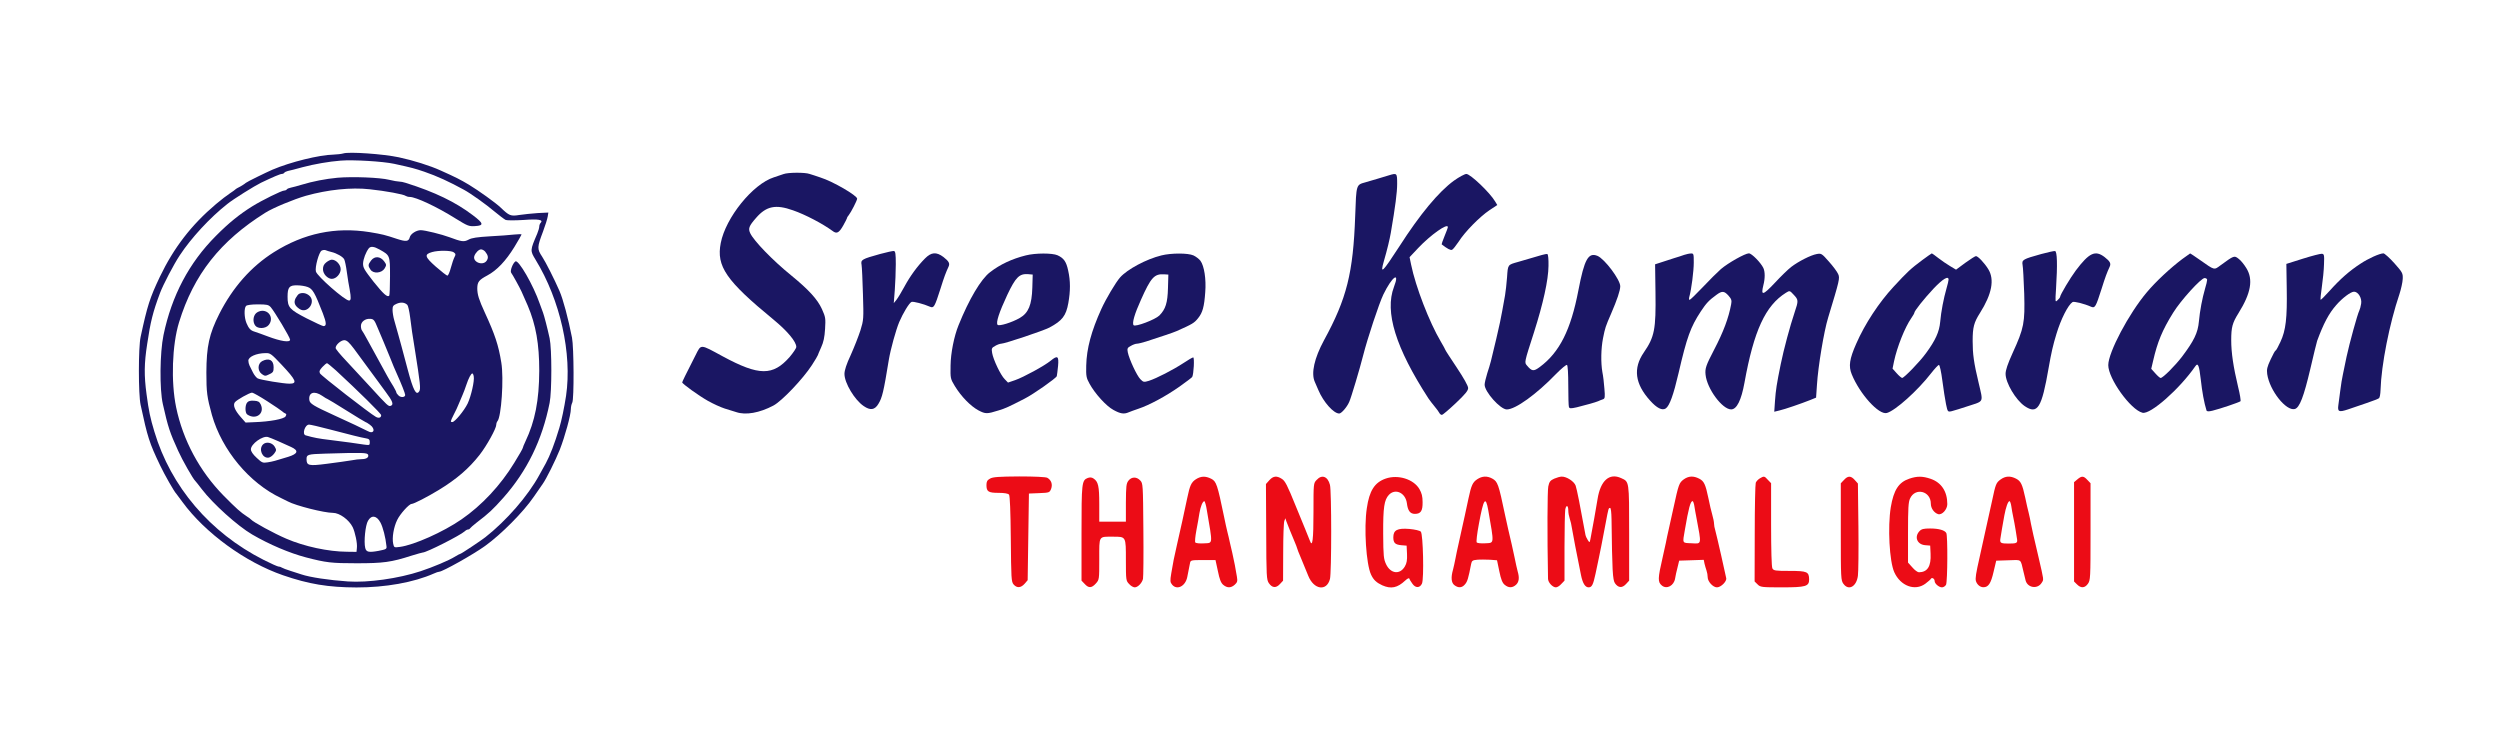<svg width="180" height="54" viewBox="0 0 180 54" fill="none" xmlns="http://www.w3.org/2000/svg">
<path d="M56.421 12.531C56.293 12.571 55.983 12.679 55.718 12.768C54.203 13.251 52.25 15.665 51.894 17.498C51.565 19.174 52.277 20.209 55.7 23.018C56.703 23.846 57.333 24.605 57.333 24.979C57.333 25.078 57.114 25.393 56.859 25.699C55.645 27.078 54.65 27.069 52.04 25.659C50.37 24.753 50.497 24.762 50.078 25.58C49.384 26.941 49.119 27.483 49.119 27.532C49.119 27.631 50.306 28.488 50.972 28.863C51.337 29.069 51.875 29.316 52.177 29.414C52.478 29.503 52.852 29.621 53.007 29.671C53.692 29.907 54.687 29.73 55.69 29.198C56.302 28.872 57.826 27.266 58.456 26.29C58.693 25.925 58.885 25.6 58.885 25.571C58.885 25.551 58.994 25.295 59.122 25.009C59.295 24.634 59.369 24.279 59.405 23.688C59.451 22.919 59.442 22.84 59.177 22.249C58.857 21.549 58.228 20.859 56.95 19.815C55.636 18.75 54.285 17.351 54.02 16.799C53.856 16.454 53.92 16.276 54.449 15.675C55.179 14.837 55.855 14.7 57.096 15.143C57.981 15.448 59.232 16.109 59.934 16.621C60.236 16.858 60.4 16.779 60.701 16.257C60.856 15.981 60.984 15.734 60.984 15.705C60.984 15.665 61.039 15.567 61.112 15.488C61.276 15.281 61.714 14.433 61.714 14.305C61.714 14.079 59.971 13.063 59.067 12.778C58.794 12.679 58.438 12.571 58.282 12.521C57.945 12.403 56.74 12.413 56.421 12.531Z" fill="#1A1663"/>
<path d="M100.001 12.623C99.6 12.751 98.778 12.988 98.313 13.126C97.638 13.313 97.656 13.264 97.574 15.55C97.428 19.651 96.971 21.494 95.328 24.5C94.635 25.781 94.388 26.865 94.662 27.486C94.726 27.634 94.845 27.91 94.927 28.097C95.292 28.954 96.022 29.773 96.424 29.773C96.579 29.773 96.98 29.319 97.145 28.935C97.272 28.669 97.911 26.53 98.149 25.584C98.468 24.332 99.29 21.858 99.6 21.208C100.23 19.907 100.814 19.493 100.366 20.656C99.682 22.45 100.485 25.042 102.849 28.688C102.94 28.826 103.141 29.083 103.287 29.26C103.442 29.447 103.597 29.654 103.634 29.733C103.67 29.812 103.752 29.871 103.816 29.871C103.88 29.871 104.327 29.487 104.82 29.023C105.496 28.383 105.706 28.127 105.706 27.939C105.706 27.782 105.395 27.23 104.884 26.461C104.437 25.791 104.063 25.219 104.063 25.189C104.063 25.17 103.917 24.894 103.734 24.588C102.913 23.199 101.927 20.656 101.599 19.049L101.489 18.517L102.11 17.857C102.995 16.92 104.245 16.033 104.245 16.349C104.245 16.398 104.136 16.694 104.008 16.999C103.88 17.315 103.789 17.571 103.798 17.591C104.2 17.906 104.437 18.034 104.547 17.985C104.62 17.955 104.829 17.689 105.021 17.403C105.468 16.694 106.536 15.61 107.239 15.136L107.805 14.762L107.65 14.506C107.266 13.855 105.861 12.525 105.578 12.525C105.459 12.525 105.058 12.742 104.683 13.008C103.588 13.806 102.247 15.412 100.75 17.748C99.527 19.631 99.353 19.798 99.636 18.813C99.883 17.965 100.056 17.236 100.138 16.763C100.467 14.841 100.595 13.855 100.595 13.234C100.595 12.456 100.585 12.446 100.001 12.623Z" fill="#1A1663"/>
<path d="M63.365 18.288C62.051 18.653 61.96 18.702 62.033 19.067C62.06 19.234 62.106 20.19 62.133 21.196C62.188 22.98 62.179 23.039 61.951 23.788C61.814 24.212 61.504 25 61.257 25.552C60.947 26.212 60.801 26.666 60.801 26.922C60.801 27.573 61.531 28.795 62.188 29.238C62.663 29.563 62.973 29.524 63.238 29.09C63.521 28.637 63.621 28.203 63.995 25.907C64.123 25.138 64.506 23.758 64.744 23.187C65.017 22.546 65.465 21.807 65.629 21.738C65.748 21.689 66.487 21.876 66.98 22.093C67.235 22.191 67.299 22.093 67.71 20.801C67.984 19.924 68.102 19.619 68.294 19.205C68.403 18.968 68.33 18.82 67.929 18.505C67.418 18.121 67.053 18.15 66.596 18.613C66.058 19.155 65.528 19.875 65.109 20.654C64.908 21.028 64.652 21.452 64.543 21.59L64.351 21.826L64.424 20.9C64.461 20.387 64.497 19.54 64.497 19.027C64.497 18.268 64.47 18.091 64.36 18.071C64.287 18.061 63.84 18.16 63.365 18.288Z" fill="#1A1663"/>
<path d="M146.967 18.291C145.653 18.656 145.561 18.705 145.625 19.07C145.662 19.237 145.707 20.174 145.744 21.149C145.799 23.239 145.735 23.613 144.904 25.427C144.557 26.195 144.402 26.649 144.402 26.915C144.402 27.565 145.132 28.797 145.78 29.241C146.702 29.862 147.003 29.389 147.505 26.471C147.697 25.377 147.816 24.855 148.062 24.047C148.382 22.982 148.902 21.957 149.221 21.75C149.322 21.681 150.052 21.859 150.581 22.095C150.837 22.194 150.901 22.095 151.311 20.804C151.585 19.927 151.704 19.622 151.895 19.208C152.005 18.971 151.932 18.823 151.53 18.508C150.855 17.995 150.426 18.192 149.459 19.474C149.066 19.996 148.327 21.238 148.327 21.376C148.327 21.415 148.245 21.524 148.144 21.612C147.971 21.78 147.971 21.77 148.035 20.775C148.144 19.05 148.117 18.104 147.962 18.074C147.889 18.064 147.442 18.163 146.967 18.291Z" fill="#1A1663"/>
<path d="M73.853 18.39C72.868 18.636 72.001 19.04 71.279 19.602C70.632 20.095 69.774 21.534 69.016 23.416C68.697 24.195 68.45 25.427 68.441 26.314C68.423 27.25 68.432 27.27 68.751 27.802C69.208 28.551 69.883 29.241 70.449 29.547C70.96 29.813 71.061 29.813 71.909 29.547C72.375 29.409 72.63 29.29 73.762 28.709C74.392 28.393 76.044 27.23 76.089 27.082C76.108 27.014 76.144 26.688 76.181 26.343C76.245 25.634 76.144 25.565 75.651 25.969C75.213 26.334 73.689 27.161 73.096 27.368L72.576 27.546L72.338 27.299C72.046 27.014 71.517 25.9 71.435 25.417C71.38 25.092 71.398 25.042 71.654 24.904C71.8 24.816 72.001 24.747 72.083 24.747C72.338 24.747 75.131 23.81 75.56 23.584C76.482 23.091 76.756 22.736 76.92 21.82C77.075 20.952 77.075 20.213 76.911 19.493C76.774 18.833 76.591 18.587 76.144 18.38C75.77 18.212 74.547 18.212 73.853 18.39ZM74.328 20.706C74.291 21.948 74.054 22.529 73.424 22.894C72.859 23.219 71.937 23.505 71.827 23.387C71.69 23.239 71.937 22.49 72.521 21.238C73.132 19.947 73.397 19.691 74.036 19.74L74.355 19.769L74.328 20.706Z" fill="#1A1663"/>
<path d="M83.62 18.39C82.534 18.656 81.156 19.395 80.645 19.977C80.334 20.331 79.641 21.494 79.303 22.234C78.573 23.84 78.235 25.102 78.208 26.324C78.189 27.083 78.217 27.211 78.445 27.625C78.838 28.344 79.65 29.241 80.17 29.517C80.672 29.793 80.927 29.833 81.265 29.685C81.384 29.636 81.703 29.517 81.968 29.429C82.744 29.172 83.948 28.522 84.916 27.842C85.4 27.497 85.82 27.181 85.838 27.142C85.947 26.955 86.011 25.733 85.911 25.733C85.856 25.733 85.537 25.92 85.199 26.146C84.46 26.63 83.273 27.241 82.725 27.418C82.36 27.526 82.324 27.526 82.105 27.3C81.849 27.043 81.302 25.861 81.201 25.368C81.147 25.092 81.174 25.033 81.42 24.905C81.566 24.816 81.767 24.747 81.849 24.747C81.941 24.747 82.233 24.678 82.516 24.589C83.556 24.254 84.496 23.939 84.715 23.84C85.865 23.328 85.984 23.259 86.267 22.904C86.586 22.51 86.705 22.086 86.778 21.031C86.851 20.095 86.705 19.149 86.431 18.774C86.331 18.646 86.102 18.469 85.929 18.39C85.537 18.212 84.332 18.212 83.62 18.39ZM84.094 20.745C84.067 21.81 83.921 22.263 83.474 22.717C83.173 23.012 81.749 23.554 81.621 23.416C81.493 23.278 81.685 22.608 82.15 21.583C82.862 19.987 83.109 19.711 83.802 19.75L84.122 19.77L84.094 20.745Z" fill="#1A1663"/>
<path d="M111 18.363C110.68 18.452 110.023 18.649 109.311 18.856C108.545 19.073 108.572 19.033 108.508 19.96C108.472 20.423 108.408 21.014 108.362 21.27C108.316 21.527 108.225 22.029 108.161 22.384C108.106 22.739 107.915 23.626 107.741 24.355C107.34 26.07 107.312 26.169 107.084 26.869C106.984 27.194 106.893 27.568 106.893 27.697C106.893 28.209 108.024 29.48 108.49 29.48C109.11 29.48 110.625 28.387 112.022 26.938C112.414 26.543 112.77 26.238 112.825 26.277C112.88 26.317 112.916 26.888 112.916 27.756C112.916 28.534 112.935 29.234 112.962 29.303C113.008 29.421 113.099 29.421 113.537 29.323C114.249 29.145 114.842 28.978 115.061 28.889C115.161 28.84 115.317 28.781 115.408 28.751C115.554 28.702 115.572 28.613 115.517 27.982C115.49 27.588 115.426 27.046 115.371 26.79C115.253 26.11 115.271 25.095 115.417 24.355C115.572 23.587 115.59 23.527 116.001 22.581C116.43 21.586 116.658 20.916 116.658 20.61C116.658 20.137 115.536 18.639 115.015 18.422C114.358 18.156 114.075 18.659 113.646 20.896C113.099 23.754 112.287 25.37 110.863 26.425C110.425 26.75 110.297 26.741 109.95 26.327C109.749 26.09 109.731 26.149 110.443 23.941C111.109 21.852 111.483 20.157 111.492 19.142C111.502 18.659 111.465 18.304 111.41 18.294C111.365 18.274 111.173 18.314 111 18.363Z" fill="#1A1663"/>
<path d="M121.266 18.35C121.12 18.409 120.792 18.507 120.536 18.586C120.29 18.665 119.879 18.793 119.624 18.882L119.167 19.03L119.195 21.07C119.231 23.701 119.131 24.253 118.355 25.377C117.57 26.52 117.716 27.634 118.802 28.836C119.295 29.388 119.678 29.576 119.934 29.408C120.208 29.221 120.491 28.432 120.856 26.865C121.458 24.263 121.723 23.544 122.453 22.43C122.855 21.819 123.046 21.622 123.585 21.228C123.986 20.932 124.141 20.942 124.452 21.287C124.662 21.523 124.698 21.632 124.643 21.908C124.461 22.893 124.087 23.898 123.411 25.19C122.827 26.313 122.754 26.53 122.8 26.974C122.9 27.989 124.005 29.477 124.643 29.477C125.045 29.477 125.374 28.817 125.602 27.555C126.277 23.81 127.108 22.006 128.586 21.08C128.86 20.912 128.86 20.912 129.143 21.218C129.49 21.582 129.499 21.651 129.216 22.479C128.878 23.485 128.431 25.15 128.212 26.224C127.92 27.654 127.856 28.087 127.801 28.846L127.747 29.645L128.112 29.556C128.504 29.467 129.681 29.063 130.348 28.797L130.758 28.629L130.822 27.693C130.904 26.382 131.324 23.849 131.625 22.873C132.447 20.163 132.483 20.025 132.346 19.73C132.273 19.562 131.981 19.168 131.68 18.833C131.169 18.251 131.133 18.231 130.804 18.291C130.375 18.369 129.499 18.813 128.97 19.217C128.75 19.384 128.212 19.907 127.774 20.38C126.925 21.277 126.77 21.316 126.962 20.538C127.089 20.055 127.089 19.562 126.962 19.296C126.779 18.911 126.122 18.241 125.921 18.241C125.647 18.241 124.424 18.931 123.904 19.375C123.658 19.591 123.074 20.173 122.599 20.676C122.124 21.178 121.695 21.592 121.65 21.592C121.604 21.592 121.595 21.494 121.632 21.366C121.778 20.863 121.951 19.523 121.951 18.902C121.951 18.281 121.942 18.241 121.75 18.251C121.632 18.251 121.422 18.3 121.266 18.35Z" fill="#1A1663"/>
<path d="M138.417 18.716C137.55 19.366 137.367 19.534 136.327 20.657C135.286 21.781 134.273 23.319 133.652 24.738C133.16 25.852 133.087 26.364 133.324 26.946C133.899 28.365 135.277 29.892 135.852 29.735C136.464 29.567 138.07 28.128 139.046 26.867C139.302 26.541 139.548 26.275 139.603 26.275C139.658 26.275 139.767 26.758 139.85 27.409C139.932 28.03 140.05 28.799 140.114 29.104C140.233 29.656 140.233 29.666 140.516 29.607C140.671 29.567 141.228 29.4 141.757 29.222C142.861 28.858 142.798 29.006 142.46 27.557C142.113 26.108 142.031 25.497 142.031 24.551C142.031 23.565 142.122 23.22 142.56 22.53C143.418 21.17 143.619 20.125 143.153 19.376C142.88 18.933 142.414 18.44 142.268 18.44C142.213 18.44 141.867 18.657 141.502 18.923L140.835 19.416L140.406 19.159C140.169 19.021 139.786 18.755 139.557 18.578C139.32 18.391 139.11 18.243 139.092 18.243C139.074 18.243 138.763 18.46 138.417 18.716ZM140.297 20.135C140.297 20.204 140.233 20.48 140.151 20.756C139.941 21.485 139.758 22.441 139.694 23.171C139.631 23.89 139.348 24.511 138.672 25.428C138.225 26.049 137.102 27.202 136.956 27.212C136.911 27.212 136.728 27.064 136.564 26.877L136.263 26.541L136.372 26.009C136.591 24.984 137.148 23.575 137.613 22.905C137.732 22.737 137.833 22.56 137.833 22.52C137.833 22.392 138.508 21.535 139.22 20.776C139.886 20.076 140.297 19.83 140.297 20.135Z" fill="#1A1663"/>
<path d="M157.125 18.65C156.249 19.31 155.217 20.276 154.579 21.035C153.283 22.563 151.795 25.372 151.795 26.288C151.795 27.264 153.401 29.502 154.259 29.718C154.825 29.866 156.933 28.003 158.065 26.367C158.257 26.091 158.339 26.308 158.457 27.333C158.549 28.181 158.695 28.999 158.868 29.551C158.896 29.63 159.014 29.639 159.297 29.57C159.827 29.442 161.223 28.969 161.314 28.89C161.351 28.861 161.278 28.388 161.141 27.846C160.803 26.426 160.648 25.401 160.648 24.495C160.648 23.568 160.73 23.253 161.168 22.553C162.072 21.104 162.245 20.119 161.734 19.301C161.579 19.044 161.332 18.739 161.177 18.63C160.867 18.384 160.849 18.394 159.89 19.094C159.398 19.458 159.48 19.478 158.384 18.709C158.019 18.453 157.709 18.246 157.691 18.246C157.682 18.246 157.426 18.433 157.125 18.65ZM158.914 20.148C158.914 20.227 158.85 20.503 158.768 20.769C158.558 21.498 158.394 22.356 158.321 23.144C158.248 23.962 157.974 24.524 157.116 25.668C156.605 26.338 155.729 27.215 155.564 27.215C155.519 27.215 155.345 27.067 155.19 26.89L154.889 26.555L155.026 25.973C155.336 24.623 155.683 23.775 156.468 22.514C157.015 21.627 158.476 20.02 158.731 20.02C158.832 20.02 158.914 20.079 158.914 20.148Z" fill="#1A1663"/>
<path d="M165.804 18.626L164.618 19.001L164.645 20.765C164.681 22.904 164.581 23.791 164.189 24.619C164.033 24.964 163.878 25.24 163.842 25.24C163.805 25.24 163.65 25.525 163.486 25.88C163.23 26.422 163.194 26.6 163.239 26.935C163.413 28.117 164.599 29.616 165.229 29.448C165.567 29.349 165.868 28.581 166.343 26.56C166.571 25.585 166.79 24.668 166.835 24.54C167.292 23.298 167.675 22.569 168.214 21.958C168.643 21.465 169.254 21.002 169.491 21.002C169.792 21.002 170.075 21.475 170.002 21.869C169.975 22.056 169.911 22.283 169.866 22.372C169.738 22.618 169.163 24.707 168.953 25.683C168.852 26.166 168.734 26.748 168.688 26.964C168.633 27.181 168.551 27.713 168.496 28.147C168.442 28.581 168.378 29.044 168.36 29.182C168.296 29.645 168.405 29.695 169.053 29.478C169.373 29.369 169.984 29.162 170.413 29.014C170.842 28.867 171.235 28.719 171.289 28.669C171.344 28.63 171.39 28.364 171.399 28.078C171.454 26.265 172.038 23.308 172.759 21.179C172.877 20.814 172.987 20.322 172.996 20.085C173.014 19.671 172.978 19.612 172.385 18.942C172.038 18.557 171.682 18.242 171.609 18.242C171.344 18.242 170.523 18.607 169.948 18.991C169.172 19.494 168.478 20.105 167.739 20.933C167.401 21.307 167.109 21.603 167.082 21.583C167.064 21.553 167.1 21.14 167.173 20.657C167.246 20.164 167.319 19.434 167.328 19.03C167.356 18.35 167.337 18.291 167.173 18.271C167.073 18.262 166.461 18.419 165.804 18.626Z" fill="#1A1663"/>
<path d="M71.281 34.461C71.08 34.569 71.025 34.677 71.025 34.924C71.025 35.397 71.162 35.486 71.902 35.486C72.331 35.486 72.586 35.535 72.65 35.614C72.714 35.703 72.76 36.797 72.778 38.807C72.805 41.655 72.814 41.882 72.978 42.079C73.216 42.355 73.499 42.336 73.773 42.03L73.992 41.774L74.037 38.659L74.083 35.535L74.822 35.505C75.552 35.476 75.57 35.466 75.68 35.2C75.799 34.875 75.698 34.569 75.406 34.401C75.306 34.342 74.475 34.303 73.38 34.303C71.92 34.313 71.473 34.342 71.281 34.461Z" fill="#EC0C16"/>
<path d="M78.316 34.414C77.887 34.582 77.869 34.769 77.869 38.406V41.806L78.097 42.043C78.38 42.358 78.599 42.348 78.9 42.013C79.147 41.737 79.147 41.727 79.147 40.249C79.147 38.544 79.083 38.642 80.133 38.642C81.082 38.642 81.064 38.603 81.064 40.328C81.064 41.767 81.073 41.816 81.292 42.043C81.41 42.181 81.593 42.289 81.702 42.289C81.921 42.289 82.223 41.983 82.296 41.678C82.323 41.55 82.341 39.953 82.323 38.13C82.296 34.877 82.296 34.798 82.095 34.592C81.839 34.316 81.474 34.316 81.246 34.611C81.091 34.818 81.073 34.996 81.064 36.198V37.558H80.105H79.147V36.297C79.147 34.996 79.074 34.68 78.736 34.454C78.608 34.365 78.481 34.355 78.316 34.414Z" fill="#EC0C16"/>
<path d="M86.101 34.509C85.773 34.726 85.672 34.943 85.481 35.859C85.271 36.875 85.006 38.067 84.76 39.142C84.541 40.088 84.44 40.6 84.331 41.28C84.239 41.832 84.249 41.921 84.394 42.098C84.741 42.512 85.344 42.217 85.481 41.556C85.535 41.28 85.572 41.113 85.681 40.541C85.718 40.334 85.764 40.324 86.621 40.324H87.516L87.689 41.123C87.808 41.714 87.908 41.97 88.073 42.108C88.356 42.345 88.629 42.345 88.903 42.098C89.086 41.931 89.113 41.842 89.058 41.527C88.976 41.004 88.848 40.344 88.73 39.831C88.675 39.585 88.593 39.23 88.547 39.043C88.511 38.856 88.429 38.521 88.374 38.304C88.319 38.087 88.21 37.594 88.136 37.22C87.653 34.894 87.58 34.657 87.206 34.47C86.795 34.263 86.466 34.273 86.101 34.509ZM86.895 36.747C87.324 39.27 87.343 39.082 86.685 39.122C86.393 39.142 86.11 39.112 86.065 39.063C86.019 39.013 86.056 38.639 86.138 38.195C86.22 37.772 86.32 37.21 86.357 36.953C86.439 36.461 86.594 36.086 86.713 36.086C86.749 36.086 86.841 36.382 86.895 36.747Z" fill="#EC0C16"/>
<path d="M91.395 34.574L91.148 34.85L91.167 38.29C91.176 41.513 91.194 41.749 91.358 41.986C91.596 42.331 91.87 42.361 92.152 42.055L92.381 41.809L92.39 39.759C92.39 38.635 92.426 37.62 92.472 37.511L92.545 37.314L92.609 37.511C92.718 37.797 93.01 38.536 93.211 39C93.302 39.217 93.385 39.423 93.385 39.453C93.385 39.492 93.521 39.837 93.695 40.242C93.859 40.636 94.087 41.188 94.197 41.464C94.598 42.459 95.52 42.597 95.757 41.69C95.876 41.257 95.876 35.343 95.757 34.91C95.602 34.298 95.173 34.141 94.799 34.555C94.571 34.791 94.571 34.801 94.571 36.841C94.571 38.862 94.498 39.453 94.315 38.941C94.261 38.803 94.115 38.428 93.978 38.103C93.713 37.462 93.594 37.157 93.311 36.477C92.673 34.9 92.527 34.624 92.289 34.476C91.924 34.239 91.669 34.269 91.395 34.574Z" fill="#EC0C16"/>
<path d="M99.772 34.457C98.977 34.733 98.594 35.324 98.412 36.586C98.192 38.015 98.366 40.617 98.713 41.366C98.895 41.76 99.105 41.947 99.525 42.144C100.155 42.42 100.611 42.331 101.177 41.799C101.35 41.642 101.451 41.592 101.478 41.671C101.496 41.74 101.606 41.908 101.706 42.046C101.925 42.351 102.236 42.341 102.382 42.016C102.537 41.681 102.464 38.458 102.3 38.281C102.227 38.202 101.88 38.123 101.478 38.084C100.611 38.015 100.319 38.163 100.319 38.685C100.319 39.089 100.447 39.217 100.912 39.257L101.277 39.286L101.305 39.877C101.323 40.331 101.287 40.548 101.15 40.784C100.794 41.395 100.127 41.316 99.799 40.627C99.625 40.252 99.598 40.055 99.589 38.438C99.58 36.526 99.662 35.994 100 35.63C100.465 35.137 101.195 35.482 101.296 36.231C101.36 36.773 101.533 36.999 101.871 36.999C102.3 36.999 102.436 36.783 102.427 36.152C102.427 35.738 102.363 35.501 102.199 35.215C101.779 34.496 100.657 34.151 99.772 34.457Z" fill="#EC0C16"/>
<path d="M106.362 34.505C106.034 34.721 105.933 34.938 105.732 35.884C105.659 36.239 105.541 36.791 105.468 37.116C105.395 37.442 105.304 37.885 105.249 38.102C105.203 38.319 105.103 38.782 105.021 39.137C104.938 39.492 104.838 39.975 104.792 40.221C104.747 40.468 104.665 40.822 104.619 41.01C104.455 41.571 104.491 41.966 104.719 42.133C105.002 42.35 105.276 42.33 105.486 42.064C105.65 41.877 105.723 41.64 105.924 40.596C105.97 40.369 106.034 40.33 106.371 40.3C106.581 40.28 106.983 40.29 107.266 40.3L107.786 40.339L107.95 41.128C108.069 41.709 108.169 41.966 108.334 42.103C108.617 42.34 108.89 42.34 109.155 42.103C109.365 41.906 109.411 41.611 109.274 41.148C109.228 40.99 109.128 40.527 109.046 40.123C108.881 39.344 108.817 39.068 108.589 38.102C108.516 37.777 108.416 37.314 108.361 37.067C107.896 34.84 107.832 34.672 107.439 34.455C107.074 34.258 106.718 34.268 106.362 34.505ZM107.156 36.742C107.585 39.226 107.603 39.078 106.946 39.117C106.654 39.137 106.371 39.107 106.326 39.058C106.28 39.009 106.344 38.447 106.481 37.718C106.819 35.884 106.965 35.668 107.156 36.742Z" fill="#EC0C16"/>
<path d="M111.905 34.463C111.622 34.592 111.549 34.68 111.476 35.025C111.412 35.35 111.394 38.445 111.458 41.668C111.458 41.934 111.786 42.289 112.024 42.289C112.124 42.289 112.297 42.181 112.416 42.043L112.644 41.806V39.401C112.644 38.071 112.672 36.858 112.699 36.681C112.772 36.316 112.918 36.376 112.918 36.77C112.918 36.927 112.964 37.174 113.018 37.331C113.073 37.479 113.155 37.824 113.192 38.1C113.265 38.534 113.493 39.746 113.831 41.402C113.949 41.993 114.132 42.289 114.378 42.289C114.616 42.289 114.707 42.112 114.88 41.303C114.962 40.899 115.072 40.407 115.108 40.219C115.191 39.845 115.364 38.968 115.61 37.657C115.811 36.583 115.811 36.573 115.93 36.573C115.985 36.573 116.021 36.898 116.03 37.381C116.076 41.087 116.112 41.747 116.277 41.993C116.514 42.328 116.788 42.358 117.071 42.053L117.299 41.806V38.376C117.299 34.601 117.308 34.69 116.724 34.424C115.875 34.03 115.236 34.601 115.026 35.922C114.962 36.366 114.634 38.169 114.506 38.84C114.451 39.076 114.451 39.086 114.324 38.889C114.251 38.78 114.168 38.603 114.15 38.495C113.767 36.385 113.539 35.242 113.447 34.966C113.338 34.661 112.79 34.306 112.443 34.316C112.325 34.316 112.087 34.385 111.905 34.463Z" fill="#EC0C16"/>
<path d="M121.219 34.523C120.9 34.769 120.863 34.848 120.489 36.573C120.37 37.085 120.224 37.775 120.151 38.1C120.078 38.425 119.978 38.869 119.942 39.086C119.896 39.303 119.795 39.766 119.713 40.121C119.357 41.668 119.348 41.905 119.659 42.161C120.005 42.447 120.526 42.171 120.608 41.648C120.635 41.481 120.708 41.126 120.781 40.86L120.9 40.367L121.785 40.338L122.67 40.308L122.725 40.584C122.762 40.732 122.826 40.959 122.871 41.087C122.917 41.215 122.953 41.422 122.953 41.56C122.953 41.875 123.337 42.289 123.62 42.289C123.912 42.289 124.35 41.846 124.286 41.619C124.259 41.53 124.094 40.781 123.921 39.973C123.738 39.155 123.547 38.356 123.501 38.189C123.446 38.021 123.41 37.805 123.41 37.696C123.41 37.588 123.355 37.302 123.282 37.056C123.209 36.819 123.09 36.287 123.008 35.883C122.798 34.867 122.689 34.641 122.342 34.463C121.922 34.247 121.575 34.266 121.219 34.523ZM121.995 36.444C122.032 36.651 122.086 37.016 122.141 37.263C122.515 39.263 122.543 39.155 121.794 39.115C121.101 39.086 121.137 39.155 121.311 38.15C121.575 36.602 121.712 36.08 121.867 36.08C121.904 36.08 121.968 36.247 121.995 36.444Z" fill="#EC0C16"/>
<path d="M126.706 34.444C126.578 34.523 126.451 34.661 126.414 34.759C126.378 34.867 126.341 36.504 126.341 38.406L126.332 41.865L126.542 42.072C126.743 42.279 126.843 42.289 128.303 42.289C130.019 42.289 130.257 42.22 130.257 41.717C130.247 41.166 130.12 41.106 128.86 41.106C127.811 41.106 127.701 41.087 127.61 40.919C127.555 40.801 127.519 39.618 127.519 37.755V34.789L127.29 34.552C127.035 34.266 127.007 34.266 126.706 34.444Z" fill="#EC0C16"/>
<path d="M132.765 34.558L132.537 34.795V38.284C132.537 41.664 132.546 41.783 132.729 42.039C133.103 42.551 133.669 42.236 133.769 41.458C133.806 41.211 133.824 39.624 133.806 37.919L133.769 34.815L133.55 34.568C133.267 34.243 133.048 34.243 132.765 34.558Z" fill="#EC0C16"/>
<path d="M137.477 34.463C136.702 34.72 136.346 35.282 136.136 36.523C135.908 37.943 136.035 40.426 136.391 41.205C136.839 42.191 137.87 42.575 138.618 42.033C138.81 41.885 139.002 41.727 139.029 41.668C139.102 41.55 139.294 41.668 139.294 41.836C139.294 42.023 139.604 42.289 139.823 42.289C139.933 42.289 140.06 42.2 140.115 42.102C140.225 41.875 140.243 38.554 140.133 38.376C140.015 38.169 139.577 38.051 138.965 38.051C138.5 38.051 138.344 38.09 138.198 38.248C137.815 38.662 138.034 39.204 138.609 39.253L138.974 39.283L139.002 39.874C139.047 40.771 138.783 41.195 138.162 41.205C138.071 41.205 137.852 41.047 137.687 40.85L137.377 40.505V38.356C137.377 36.583 137.404 36.149 137.523 35.893C137.897 35.075 139.02 35.35 139.02 36.267C139.02 36.592 139.248 36.918 139.54 37.016C139.823 37.105 140.206 36.681 140.206 36.297C140.206 35.38 139.777 34.739 139.002 34.473C138.418 34.276 138.034 34.276 137.477 34.463Z" fill="#EC0C16"/>
<path d="M144.038 34.525C143.718 34.761 143.682 34.86 143.435 36.033C143.28 36.752 143.226 36.998 142.988 38.053C142.906 38.408 142.806 38.871 142.76 39.088C142.714 39.305 142.614 39.768 142.532 40.123C142.267 41.286 142.212 41.641 142.267 41.838C142.349 42.094 142.568 42.281 142.806 42.281C143.162 42.281 143.344 42.015 143.536 41.177L143.728 40.369L144.604 40.34C145.589 40.31 145.462 40.212 145.69 41.158C145.745 41.374 145.818 41.66 145.845 41.798C145.991 42.331 146.712 42.439 147.004 41.956C147.159 41.71 147.168 41.828 146.776 40.123C146.429 38.644 146.292 38.053 146.228 37.708C146.192 37.491 146.119 37.136 146.064 36.92C146.009 36.703 145.891 36.21 145.818 35.836C145.608 34.86 145.498 34.643 145.16 34.465C144.741 34.249 144.394 34.268 144.038 34.525ZM144.814 36.447C144.841 36.654 144.905 36.998 144.951 37.215C144.996 37.432 145.078 37.856 145.124 38.152C145.17 38.457 145.215 38.743 145.224 38.792C145.279 39.098 145.206 39.137 144.631 39.137C144.074 39.137 143.992 39.098 144.02 38.832C144.038 38.674 144.229 37.56 144.312 37.117C144.421 36.525 144.576 36.082 144.686 36.082C144.722 36.082 144.786 36.249 144.814 36.447Z" fill="#EC0C16"/>
<path d="M149.569 34.516L149.332 34.713V38.29V41.868L149.542 42.075C149.825 42.361 150.099 42.351 150.327 42.036C150.509 41.779 150.519 41.661 150.519 38.281V34.792L150.29 34.555C150.026 34.259 149.88 34.249 149.569 34.516Z" fill="#EC0C16"/>
<path d="M24.711 11.049C24.584 11.086 24.265 11.123 24.01 11.132C22.99 11.151 20.905 11.666 19.612 12.219C19.147 12.421 17.754 13.103 17.699 13.167C17.636 13.232 17.317 13.434 17.153 13.508C17.08 13.545 16.998 13.591 16.971 13.619C16.944 13.655 16.761 13.784 16.552 13.923C16.352 14.052 15.896 14.402 15.55 14.696C13.774 16.197 12.509 17.846 11.507 19.936C10.788 21.447 10.606 22.018 10.123 24.265C9.959 25.011 9.959 28.4 10.123 29.146C10.624 31.476 10.751 31.89 11.534 33.52C11.862 34.211 12.554 35.417 12.691 35.546C12.718 35.574 12.919 35.841 13.137 36.145C14.767 38.374 17.663 40.483 20.386 41.422C22.234 42.057 23.618 42.288 25.667 42.297C27.753 42.297 29.783 41.938 31.24 41.293C31.395 41.219 31.568 41.164 31.623 41.164C31.86 41.164 34.063 39.93 34.919 39.313C36.076 38.484 37.678 36.873 38.434 35.767C38.753 35.316 39.035 34.902 39.072 34.846C39.318 34.515 40.001 33.133 40.301 32.388C40.675 31.43 41.102 29.883 41.102 29.45C41.102 29.302 41.148 29.09 41.203 28.989C41.339 28.741 41.321 25.002 41.184 24.311C40.911 22.92 40.547 21.557 40.283 20.949C39.919 20.111 39.29 18.868 39.035 18.481C38.662 17.919 38.671 17.8 39.099 16.667C39.263 16.234 39.409 15.755 39.436 15.589L39.481 15.304L38.717 15.341C38.307 15.368 37.697 15.433 37.387 15.479C36.768 15.58 36.659 15.534 36.048 14.945C35.702 14.613 34.446 13.711 33.772 13.306C33.153 12.937 32.834 12.771 31.723 12.274C30.976 11.933 29.756 11.547 28.718 11.326C27.589 11.086 25.121 10.911 24.711 11.049ZM28.381 11.795C29.72 12.09 29.82 12.118 30.557 12.366C31.468 12.679 32.351 13.085 33.408 13.665C33.899 13.932 35.02 14.733 35.593 15.221C35.948 15.516 36.313 15.792 36.413 15.838C36.513 15.875 37.087 15.875 37.688 15.838C38.78 15.755 39.154 15.82 38.917 16.059C38.871 16.105 38.826 16.225 38.826 16.317C38.826 16.4 38.762 16.63 38.68 16.824C38.161 18.039 38.161 18.039 38.562 18.702C40.337 21.603 41.203 25.471 40.756 28.501C40.629 29.339 40.429 30.297 40.274 30.803C39.937 31.936 39.591 32.82 39.299 33.355C39.208 33.52 38.99 33.907 38.826 34.211C38.006 35.712 36.477 37.471 34.947 38.678C34.619 38.935 33.207 39.875 33.144 39.875C33.116 39.875 32.934 39.967 32.743 40.087C32.333 40.344 31.177 40.833 30.284 41.127C28.7 41.652 26.487 41.965 25.048 41.864C23.691 41.772 22.298 41.56 21.706 41.358C21.579 41.312 21.233 41.201 20.932 41.109C20.632 41.017 20.349 40.906 20.295 40.869C20.249 40.833 20.149 40.796 20.067 40.796C19.994 40.796 19.502 40.575 18.974 40.308C15.122 38.355 12.299 35.04 11.116 31.08C10.815 30.085 10.715 29.606 10.551 28.381C10.369 27.028 10.378 26.18 10.597 24.771C10.833 23.178 11.006 22.469 11.525 21.088C11.735 20.526 12.509 19.034 12.946 18.38C13.756 17.146 15.122 15.663 16.379 14.678C16.798 14.337 18.337 13.379 18.792 13.158C19.657 12.744 20.176 12.523 20.295 12.523C20.358 12.523 20.44 12.486 20.468 12.44C20.495 12.394 20.613 12.339 20.723 12.311C20.841 12.293 21.324 12.164 21.797 12.035C22.635 11.814 23.682 11.63 24.529 11.565C25.431 11.491 27.57 11.62 28.381 11.795Z" fill="#1A1663"/>
<path d="M24.302 12.797C23.428 12.88 22.526 13.055 21.706 13.304C21.433 13.387 21.096 13.479 20.951 13.507C20.814 13.534 20.677 13.589 20.65 13.636C20.623 13.682 20.541 13.718 20.468 13.718C20.286 13.718 18.865 14.418 18.155 14.86C17.254 15.422 16.461 16.058 15.551 16.979C13.611 18.922 12.364 21.289 11.772 24.125C11.508 25.396 11.48 28.021 11.726 29.098C12.099 30.756 12.227 31.143 12.828 32.46C13.119 33.114 13.912 34.504 14.057 34.624C14.085 34.651 14.303 34.919 14.531 35.222C15.332 36.272 17.099 37.865 18.155 38.483C19.403 39.21 20.841 39.818 22.025 40.131C23.473 40.509 23.865 40.555 25.668 40.555C27.598 40.555 28.163 40.481 29.647 40.002C30.039 39.882 30.394 39.781 30.439 39.781C30.703 39.781 33.126 38.556 33.463 38.252C33.536 38.179 33.645 38.123 33.7 38.123C33.754 38.123 33.818 38.087 33.836 38.05C33.854 38.013 34.073 37.819 34.319 37.626C35.193 36.963 35.484 36.687 36.24 35.84C37.952 33.906 39.036 31.686 39.573 29.006C39.737 28.205 39.737 25.101 39.573 24.355C39.409 23.6 39.181 22.734 39.099 22.513C39.063 22.412 38.954 22.117 38.863 21.869C38.398 20.524 37.333 18.682 37.114 18.82C36.923 18.94 36.705 19.511 36.805 19.64C36.887 19.741 37.406 20.672 37.551 20.994C37.615 21.123 37.706 21.335 37.998 22.007C38.59 23.407 38.826 24.77 38.826 26.695C38.817 28.822 38.526 30.323 37.825 31.797C37.724 32.008 37.642 32.211 37.642 32.248C37.642 32.294 37.369 32.773 37.032 33.316C36.04 34.946 34.683 36.392 33.226 37.396C31.906 38.308 29.811 39.238 28.8 39.376C28.381 39.431 28.372 39.431 28.309 39.146C28.218 38.713 28.345 37.948 28.6 37.433C28.809 37 29.456 36.282 29.638 36.282C29.793 36.282 30.776 35.775 31.578 35.287C32.88 34.495 33.763 33.73 34.528 32.754C35.047 32.091 35.73 30.848 35.73 30.59C35.73 30.498 35.767 30.387 35.812 30.332C36.094 30.038 36.286 27.247 36.094 26.105C35.894 24.853 35.63 24.07 34.911 22.513C34.483 21.583 34.364 21.206 34.364 20.754C34.373 20.294 34.483 20.156 35.084 19.834C35.776 19.465 36.413 18.793 37.032 17.789C37.315 17.319 37.551 16.914 37.551 16.886C37.551 16.85 37.315 16.859 37.032 16.886C36.741 16.923 35.949 16.979 35.275 17.015C34.355 17.071 33.964 17.126 33.736 17.255C33.408 17.43 33.244 17.411 32.361 17.08C31.824 16.877 30.594 16.573 30.294 16.573C29.975 16.573 29.556 16.84 29.502 17.089C29.42 17.393 29.237 17.411 28.609 17.209C27.698 16.905 27.535 16.868 26.606 16.712C24.147 16.325 21.889 16.794 19.721 18.157C18.073 19.198 16.753 20.699 15.787 22.605C15.059 24.051 14.868 24.936 14.859 26.814C14.859 28.251 14.904 28.592 15.259 29.881C15.979 32.413 17.955 34.79 20.25 35.867C20.423 35.95 20.641 36.06 20.732 36.106C21.297 36.41 23.337 36.926 23.974 36.926C24.448 36.926 25.131 37.423 25.395 37.958C25.568 38.326 25.741 39.127 25.695 39.459L25.668 39.735L24.985 39.726C23.637 39.717 21.916 39.348 20.614 38.786C19.73 38.409 18.21 37.58 18.064 37.396C18.037 37.359 17.9 37.258 17.764 37.175C17.317 36.88 17.044 36.641 16.088 35.674C14.367 33.915 13.174 31.695 12.682 29.328C12.3 27.486 12.391 24.825 12.892 23.204C13.948 19.769 15.86 17.347 19.111 15.312C19.667 14.962 21.16 14.345 22.025 14.096C23.61 13.654 25.294 13.479 26.606 13.626C27.762 13.746 29.092 13.995 29.21 14.105C29.265 14.142 29.392 14.179 29.502 14.179C29.939 14.179 31.487 14.906 32.789 15.726C33.672 16.269 33.754 16.306 34.2 16.279C34.856 16.242 34.829 16.085 34.045 15.496C32.798 14.547 31.314 13.829 29.21 13.166C29.055 13.111 28.846 13.074 28.746 13.074C28.636 13.074 28.309 13.018 28.017 12.945C27.352 12.779 25.386 12.705 24.302 12.797ZM27.325 17.964C28.081 18.388 28.081 18.378 28.081 19.889C28.081 20.635 28.054 21.261 28.026 21.289C27.89 21.427 27.607 21.169 26.897 20.285C26.223 19.419 26.132 19.272 26.141 18.959C26.16 18.636 26.342 18.157 26.551 17.881C26.688 17.715 26.933 17.743 27.325 17.964ZM23.846 18.139C24.247 18.231 24.693 18.489 24.785 18.673C24.83 18.756 24.921 19.18 24.976 19.612C25.039 20.045 25.121 20.598 25.176 20.837C25.285 21.445 25.276 21.639 25.131 21.639C24.83 21.639 22.827 19.88 22.745 19.548C22.663 19.244 22.963 18.157 23.154 18.047C23.236 18.001 23.364 17.982 23.437 18.01C23.51 18.047 23.701 18.102 23.846 18.139ZM34.929 18.111C35.147 18.378 35.184 18.563 35.038 18.774C34.765 19.17 34 18.866 34.155 18.424C34.246 18.185 34.474 17.955 34.637 17.955C34.719 17.955 34.856 18.028 34.929 18.111ZM32.67 18.167C32.816 18.277 32.825 18.323 32.725 18.507C32.661 18.627 32.543 18.977 32.461 19.281C32.379 19.594 32.27 19.843 32.215 19.843C32.151 19.843 31.778 19.548 31.377 19.198C30.576 18.489 30.53 18.314 31.113 18.148C31.559 18.019 32.488 18.028 32.67 18.167ZM22.144 20.662C22.508 20.791 22.663 21.058 23.245 22.559C23.51 23.25 23.519 23.48 23.291 23.48C23.227 23.48 22.672 23.223 22.071 22.919C20.841 22.283 20.705 22.136 20.705 21.362C20.705 20.681 20.832 20.533 21.388 20.543C21.634 20.543 21.98 20.598 22.144 20.662ZM29.328 21.952C29.383 22.007 29.474 22.403 29.529 22.836C29.647 23.757 29.674 23.978 29.866 25.138C30.257 27.606 30.303 28.002 30.184 28.177C29.966 28.509 29.756 28.113 29.356 26.612C29.046 25.424 28.973 25.157 28.901 24.908C28.864 24.751 28.755 24.383 28.673 24.079C28.591 23.775 28.463 23.324 28.39 23.075C28.318 22.836 28.263 22.486 28.263 22.311C28.263 22.044 28.309 21.979 28.564 21.869C28.864 21.74 29.137 21.767 29.328 21.952ZM19.494 22.117C19.767 22.43 20.887 24.3 20.887 24.457C20.887 24.678 20.222 24.576 19.293 24.226C18.993 24.107 18.483 23.932 18.292 23.867C18.046 23.794 17.9 23.637 17.745 23.259C17.581 22.863 17.563 22.182 17.718 22.025C17.782 21.961 18.11 21.915 18.565 21.915C19.221 21.915 19.33 21.942 19.494 22.117ZM27.198 23.619C27.343 23.968 27.535 24.429 27.626 24.632C27.717 24.834 27.917 25.331 28.081 25.737C28.236 26.142 28.463 26.676 28.582 26.934C28.891 27.615 29.174 28.334 29.174 28.435C29.174 28.61 28.873 28.638 28.709 28.49C28.609 28.398 28.536 28.297 28.536 28.251C28.536 28.205 28.436 28.021 28.327 27.827C28.208 27.643 28.008 27.302 27.881 27.072C27.316 26.031 27.034 25.534 26.897 25.276C26.815 25.12 26.606 24.751 26.442 24.447C26.278 24.143 26.114 23.858 26.068 23.803C26.023 23.757 25.986 23.609 25.986 23.471C25.986 23.167 26.296 22.928 26.66 22.956C26.906 22.974 26.961 23.038 27.198 23.619ZM25.486 25.11C25.741 25.451 26.251 26.142 26.624 26.658C26.997 27.173 27.526 27.873 27.78 28.233C28.272 28.886 28.363 29.135 28.136 29.218C27.972 29.282 27.908 29.218 26.669 27.864C26.114 27.256 25.331 26.409 24.921 25.976C24.502 25.534 24.165 25.129 24.165 25.055C24.165 24.825 24.548 24.493 24.794 24.493C24.976 24.503 25.131 24.641 25.486 25.11ZM20.277 26.262C21.333 27.385 21.433 27.625 20.841 27.625C20.413 27.625 18.783 27.358 18.556 27.247C18.456 27.192 18.301 26.998 18.21 26.814C18.119 26.63 18.009 26.4 17.964 26.317C17.918 26.225 17.882 26.068 17.882 25.967C17.882 25.691 18.447 25.433 19.111 25.424C19.457 25.414 19.521 25.46 20.277 26.262ZM24.193 26.676C25.768 28.131 27.444 29.78 27.444 29.89C27.444 30.074 27.28 30.13 27.07 30.019C26.624 29.77 23.109 27.044 23.036 26.879C22.972 26.741 23.009 26.639 23.209 26.427C23.355 26.271 23.5 26.151 23.546 26.151C23.582 26.151 23.874 26.391 24.193 26.676ZM34.109 27.1C34.173 27.422 33.918 28.527 33.672 29.052C33.417 29.577 32.743 30.387 32.57 30.387C32.416 30.387 32.416 30.36 32.67 29.853C32.798 29.614 32.962 29.264 33.035 29.07C33.117 28.886 33.235 28.592 33.308 28.426C33.381 28.269 33.499 27.938 33.581 27.698C33.736 27.229 33.918 26.888 34.009 26.888C34.045 26.888 34.091 26.98 34.109 27.1ZM19.239 28.886C19.767 29.227 20.259 29.559 20.313 29.614C20.377 29.678 20.477 29.743 20.541 29.77C20.632 29.798 20.632 29.853 20.559 29.982C20.45 30.166 19.439 30.36 18.301 30.397L17.682 30.424L17.326 30.019C16.898 29.531 16.762 29.172 16.907 28.969C17.035 28.794 17.955 28.279 18.146 28.269C18.219 28.269 18.711 28.546 19.239 28.886ZM23.2 28.5C23.382 28.628 23.555 28.73 23.582 28.73C23.601 28.73 24.22 29.098 24.948 29.559C25.668 30.01 26.287 30.387 26.314 30.387C26.342 30.387 26.487 30.47 26.633 30.581C27.07 30.894 26.924 31.299 26.46 31.032C26.314 30.949 24.976 30.314 24.074 29.909C22.562 29.218 22.299 29.061 22.271 28.794C22.207 28.251 22.635 28.113 23.2 28.5ZM23.683 30.903C25.303 31.327 25.959 31.493 26.332 31.557C26.569 31.594 26.624 31.649 26.624 31.833C26.624 32.064 26.615 32.064 26.196 32.008C25.64 31.916 24.903 31.824 23.756 31.677C22.972 31.585 22.572 31.511 22.007 31.345C21.734 31.272 21.952 30.572 22.253 30.572C22.344 30.572 22.991 30.719 23.683 30.903ZM20.022 31.76C20.322 31.898 20.741 32.091 20.96 32.183C21.524 32.441 21.461 32.671 20.75 32.892C19.794 33.187 19.667 33.224 19.275 33.288C18.92 33.344 18.865 33.325 18.483 32.966C18.201 32.708 18.064 32.496 18.064 32.349C18.064 31.971 18.911 31.355 19.293 31.465C19.394 31.493 19.721 31.631 20.022 31.76ZM26.506 32.745C26.569 32.929 26.387 33.058 26.041 33.058C25.886 33.058 25.54 33.095 25.267 33.15C24.985 33.196 24.22 33.307 23.555 33.39C22.216 33.565 22.071 33.528 22.071 33.049C22.071 32.727 22.162 32.699 23.391 32.662C26.123 32.579 26.442 32.589 26.506 32.745ZM27.389 37.617C27.571 37.948 27.762 38.694 27.826 39.321C27.853 39.532 27.808 39.551 27.261 39.661C26.551 39.79 26.369 39.754 26.296 39.45C26.187 39.008 26.305 37.81 26.496 37.497C26.742 37.064 27.116 37.11 27.389 37.617Z" fill="#1A1663"/>
<path d="M26.721 18.752C26.494 19.047 26.485 19.139 26.676 19.415C26.885 19.729 27.486 19.673 27.696 19.323C27.832 19.084 27.832 19.056 27.66 18.817C27.386 18.448 26.977 18.421 26.721 18.752Z" fill="#1A1663"/>
<path d="M23.491 18.89C23.318 19.028 23.254 19.166 23.254 19.387C23.254 19.719 23.582 20.078 23.891 20.078C24.201 20.078 24.529 19.719 24.529 19.387C24.529 19.056 24.201 18.697 23.891 18.697C23.8 18.697 23.627 18.78 23.491 18.89Z" fill="#1A1663"/>
<path d="M21.541 21.152C21.477 21.18 21.368 21.318 21.286 21.466C21.131 21.779 21.213 22.009 21.568 22.248C22.151 22.635 22.797 21.696 22.242 21.263C22.032 21.097 21.777 21.051 21.541 21.152Z" fill="#1A1663"/>
<path d="M18.428 22.56C18.218 22.772 18.191 23.186 18.373 23.435C18.555 23.693 19.129 23.674 19.347 23.398C19.703 22.965 19.429 22.376 18.883 22.376C18.728 22.376 18.528 22.459 18.428 22.56Z" fill="#1A1663"/>
<path d="M18.882 25.997C18.545 26.172 18.527 26.688 18.845 26.927C19.073 27.084 19.1 27.093 19.392 26.946C19.665 26.817 19.701 26.762 19.701 26.439C19.701 25.924 19.373 25.749 18.882 25.997Z" fill="#1A1663"/>
<path d="M17.798 28.981C17.634 29.165 17.634 29.745 17.807 29.847C18.426 30.261 19.082 29.773 18.772 29.119C18.672 28.917 18.581 28.871 18.289 28.852C18.044 28.834 17.88 28.871 17.798 28.981Z" fill="#1A1663"/>
<path d="M18.937 31.999C18.6 32.34 18.892 33.021 19.347 32.948C19.456 32.929 19.629 32.809 19.738 32.662C19.912 32.423 19.912 32.395 19.775 32.156C19.593 31.861 19.165 31.778 18.937 31.999Z" fill="#1A1663"/>
</svg>
